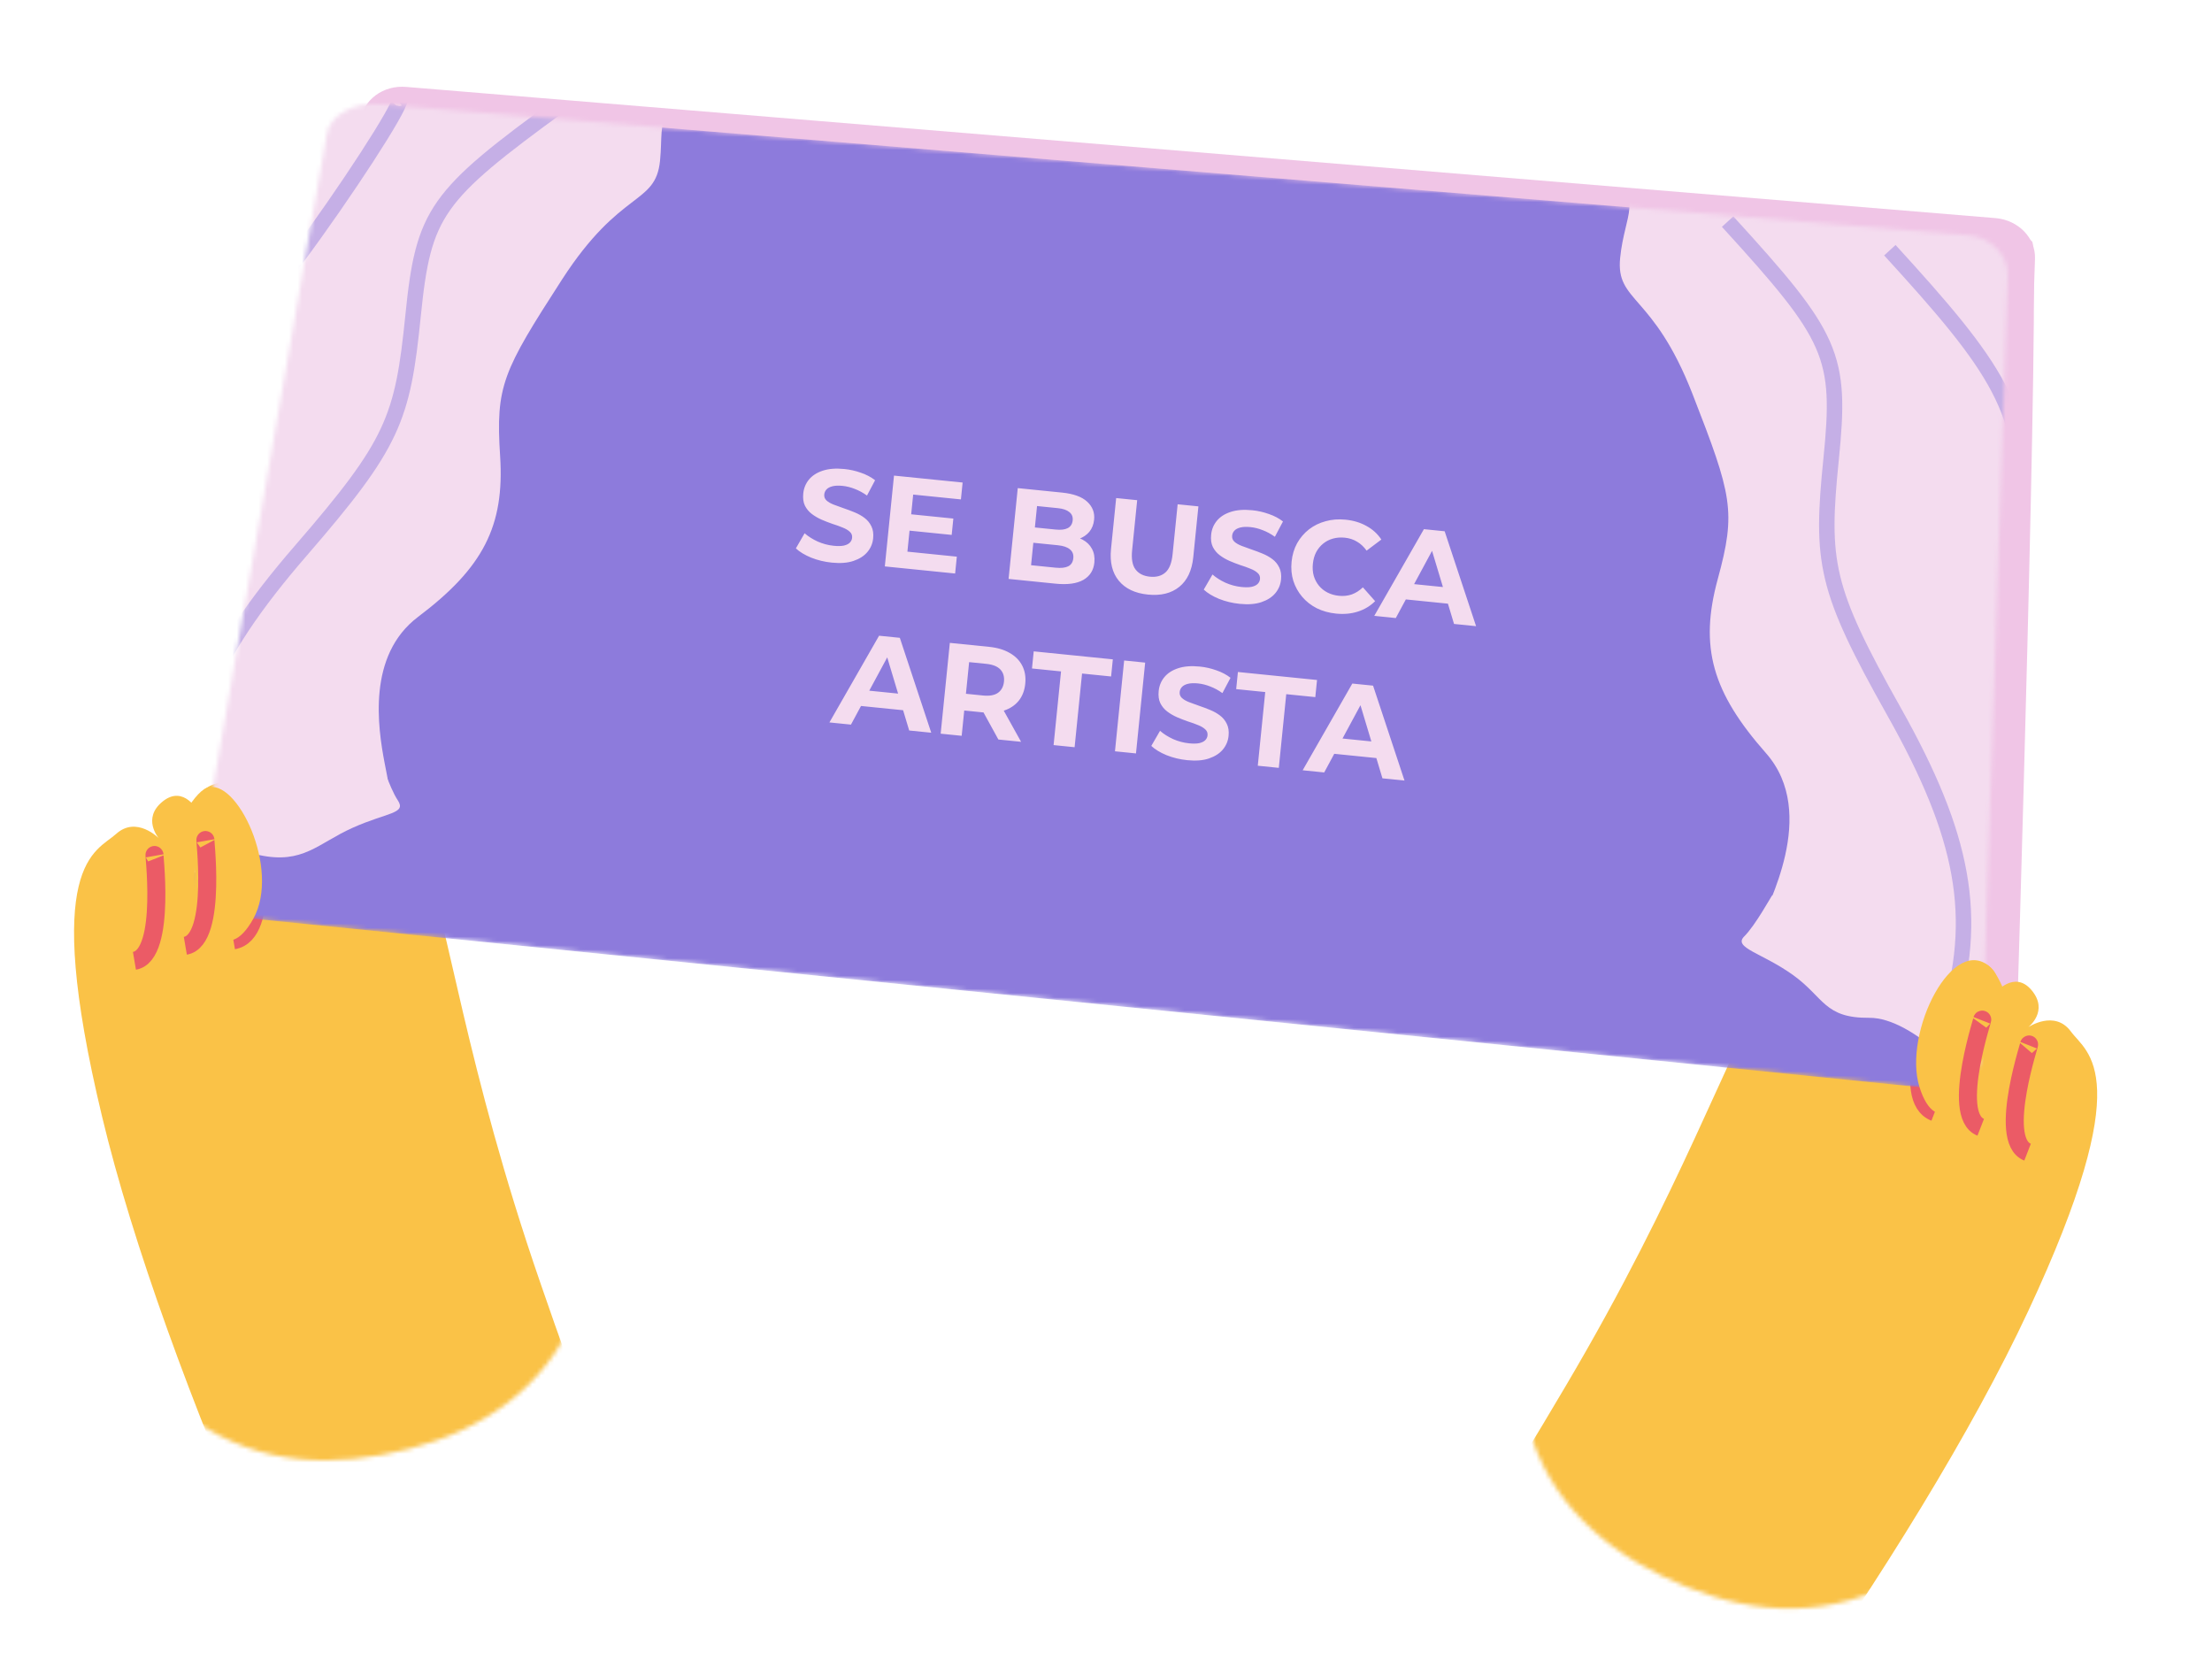 <svg width="509" height="382" viewBox="0 0 509 382" fill="none" xmlns="http://www.w3.org/2000/svg">
<g clip-path="url(#clip0_2707_37257)">
<path d="M82.969 27.878L51.82 197.193C51.326 202.081 55.299 206.487 60.692 207.032L451.591 246.543C457.221 247.112 462.12 243.263 462.291 238.137L468.269 59.497C468.427 54.767 464.476 50.678 459.278 50.192L93.55 20.006C88.185 19.503 83.46 23.02 82.969 27.878Z" fill="#F0C5E6"/>
<path d="M455.643 58.324C455.643 58.324 464.354 51.687 467.656 55.652C469.489 59.984 464.001 238.766 464.001 238.766L420.998 237.009L455.643 58.324Z" fill="#F0C5E6"/>
<mask id="mask0_2707_37257" style="mask-type:luminance" maskUnits="userSpaceOnUse" x="349" y="190" width="155" height="181">
<path d="M486.364 305.753C511.458 258.725 509.246 209.645 478.288 194.65C447.33 179.661 404.486 207.065 374.252 251.465C332.151 313.298 351.37 347.574 382.328 362.568C413.286 377.558 449.096 375.606 486.364 305.753Z" fill="white"/>
</mask>
<g mask="url(#mask0_2707_37257)">
<path d="M139.616 343.033C141.438 346.676 228.395 429.281 264.403 423.384C300.411 417.487 333.335 364.485 360.231 318.995C387.126 273.51 397.197 242.695 407.636 225.444C418.076 208.188 429.05 210.746 427.266 229.526C425.482 248.306 427.46 238.335 432.217 230.316C436.974 222.297 435.604 220.189 439.731 219.107C448.034 216.935 447.233 221.428 445.796 226.52C449.407 222.07 449.021 218.425 455.408 221.001C461.793 223.583 459.058 228.548 459.058 228.548C459.058 228.548 463.5 223.053 467.509 227.86C471.512 232.667 466.733 236.335 466.733 236.335C466.733 236.335 472.794 232.266 476.521 237.335C480.248 242.403 492.194 247.094 466.692 301.701C441.189 356.309 383.344 437.087 336.486 487.359C289.628 537.631 273.372 545.003 257.396 548.547C241.418 552.096 146.82 507.327 41.959 408.713C-62.902 310.103 73.534 317.143 73.534 317.143L139.622 343.024L139.616 343.033Z" fill="#FAC247"/>
<path d="M466.828 240.506C467.804 238.04 459.329 262.295 466.559 265.104" stroke="#EB5B66" stroke-width="4.15" stroke-miterlimit="10"/>
<path d="M445.461 231.331C445.461 231.331 436.982 252.74 445.192 255.929" stroke="#EB5B66" stroke-width="4.15" stroke-miterlimit="10"/>
</g>
<mask id="mask1_2707_37257" style="mask-type:luminance" maskUnits="userSpaceOnUse" x="-4" y="148" width="141" height="189">
<path d="M3.4 256.937C-11.776 205.839 0.212 158.193 33.544 149.697C66.876 141.206 103.37 176.629 124.107 226.181C152.983 295.188 127.295 324.925 93.963 333.421C60.631 341.913 25.936 332.834 3.4 256.937Z" fill="white"/>
</mask>
<g mask="url(#mask1_2707_37257)">
<path d="M335.673 362.849C333.159 366.054 231.431 429.588 197.331 416.604C163.231 403.621 141.579 345.103 124.33 295.151C107.081 245.204 103.381 212.997 96.604 194.006C89.829 175.009 78.564 175.32 76.555 194.077C74.545 212.834 74.602 202.67 71.546 193.861C68.489 185.052 70.253 183.26 66.427 181.375C58.727 177.585 58.612 182.147 59.001 187.424C56.354 182.342 57.461 178.847 50.688 180.094C43.915 181.345 45.602 186.758 45.602 186.758C45.602 186.758 42.349 180.484 37.459 184.392C32.575 188.3 36.523 192.851 36.523 192.851C36.523 192.851 31.4 187.651 26.733 191.871C22.067 196.092 9.424 198.298 23.484 256.903C37.543 315.509 78.054 406.229 113.904 464.861C149.755 523.493 164.206 533.969 179.151 540.638C194.095 547.313 295.738 522.378 418.212 446.742C540.685 371.111 405.599 350.706 405.599 350.706L335.669 362.839L335.673 362.849Z" fill="#FAC247"/>
<path d="M35.594 196.919C35.132 194.308 38.582 219.768 30.936 221.073" stroke="#EB5B66" stroke-width="4.15" stroke-miterlimit="10"/>
<path d="M58.371 192.205C58.371 192.205 62.395 214.878 53.712 216.359" stroke="#EB5B66" stroke-width="4.15" stroke-miterlimit="10"/>
</g>
<mask id="mask2_2707_37257" style="mask-type:luminance" maskUnits="userSpaceOnUse" x="45" y="23" width="418" height="228">
<path d="M75.139 31.199L45.55 201.163C45.056 206.051 49.029 210.457 54.422 211.002L445.322 250.512C450.951 251.081 455.851 247.233 456.022 242.106L461.999 63.467C462.158 58.737 458.207 54.648 453.008 54.161L87.281 23.975C81.916 23.472 75.63 26.34 75.139 31.199Z" fill="white"/>
</mask>
<g mask="url(#mask2_2707_37257)">
<path d="M75.139 31.199L45.55 201.163C45.056 206.051 49.029 210.457 54.422 211.002L445.322 250.512C450.951 251.081 455.851 247.233 456.022 242.106L461.999 63.467C462.158 58.737 458.207 54.648 453.008 54.161L87.281 23.975C81.916 23.472 75.63 26.34 75.139 31.199Z" fill="#8D7BDC"/>
<path d="M369.551 40.837C378.503 45.437 373.854 49.001 372.812 59.316C371.769 69.632 380.403 67.394 389.481 90.706C398.558 114.013 399.54 117.601 395.271 133.24C391.001 148.88 393.985 159.263 406.359 173.284C418.734 187.304 406.122 208.885 405.453 212.178C404.784 215.471 497.342 254.738 508.259 256.515C519.177 258.291 542.442 58.317 542.442 58.317L369.55 40.842L369.551 40.837Z" fill="#F4DCEF"/>
<path opacity="0.46" d="M397.539 50.992C421.847 77.602 423.769 81.766 421.361 105.587C418.953 129.409 419.88 135.359 435.853 163.77C451.826 192.181 455.648 211.007 448.091 234.819C440.529 258.631 451.874 296.184 462.336 308.586" stroke="#8D7BDC" stroke-width="3.56" stroke-miterlimit="10"/>
<path opacity="0.46" d="M434.871 57.57C459.179 84.181 467.24 95.131 464.832 118.953C462.425 142.774 463.352 148.725 479.325 177.136C495.297 205.547 499.119 224.373 491.562 248.185C484 271.996 490.704 311.493 501.166 323.895" stroke="#8D7BDC" stroke-width="3.56" stroke-miterlimit="10"/>
<path opacity="0.46" d="M475.324 61.659C499.633 88.27 507.693 99.22 505.285 123.042C502.878 146.863 503.805 152.814 519.778 181.225C535.751 209.636 539.573 228.461 532.016 252.273C524.453 276.085 531.157 315.582 541.619 327.984" stroke="#8D7BDC" stroke-width="3.56" stroke-miterlimit="10"/>
<path d="M172.28 24.809C149.086 22.253 152.922 26.67 151.879 36.985C150.837 47.301 142.824 43.381 129.266 64.405C115.708 85.424 114.028 88.742 115.082 104.92C116.136 121.098 111.134 130.674 96.204 141.934C84.455 150.799 86.93 167.346 88.516 175.628C88.945 177.868 89.311 179.507 89.309 180.224C89.305 183.584 -9.237 203.535 -20.29 203.091C-31.342 202.647 -0.612 7.338 -0.612 7.338L172.279 24.814L172.28 24.809Z" fill="#F4DCEF"/>
<path opacity="0.46" d="M129.321 23.881C100.18 45.089 97.464 48.785 95.056 72.606C92.649 96.428 90.549 102.072 69.215 126.712C47.88 151.352 40.368 169.032 43.007 193.875C45.651 218.718 27.02 253.242 14.288 263.3" stroke="#8D7BDC" stroke-width="3.56" stroke-miterlimit="10"/>
<path opacity="0.46" d="M91.427 22.857C98.01 18.068 48.322 91.52 49.789 77.002C47.381 100.824 45.282 106.468 23.947 131.108C2.612 155.748 -4.9 173.428 -2.26 198.271C0.384 223.114 -14.088 260.471 -26.82 270.528" stroke="#8D7BDC" stroke-width="3.56" stroke-miterlimit="10"/>
<path opacity="0.46" d="M64.477 24.044C35.335 45.256 11.744 49.092 9.337 72.913C6.929 96.735 4.83 102.379 -16.505 127.019C-37.84 151.66 -45.352 169.34 -42.713 194.182C-40.068 219.025 -54.541 256.382 -67.272 266.44" stroke="#8D7BDC" stroke-width="3.56" stroke-miterlimit="10"/>
<path d="M87.099 173.535C87.335 173.937 89.499 181.064 91.544 184.159C93.584 187.254 89.071 186.906 81.097 190.488C73.123 194.074 69.729 198.91 59.637 196.74C49.545 194.57 26.101 212.399 21.628 216.963C17.155 221.527 32.537 184.823 32.537 184.823L67.08 181.726L87.105 173.53L87.099 173.535Z" fill="#F4DCEF"/>
<path d="M407.833 205.953C407.522 206.3 403.975 212.849 401.352 215.473C398.728 218.097 405.539 219.267 412.634 224.376C419.729 229.486 419.774 234.291 430.101 234.19C440.423 234.088 454.117 249.48 457.587 254.847C461.056 260.214 459.038 227.942 459.038 227.942L425.813 217.995L407.833 205.958L407.833 205.953Z" fill="#F4DCEF"/>
</g>
<path d="M191.4 129.454C189.729 129.285 188.149 128.904 186.661 128.312C185.175 127.699 184.001 126.988 183.138 126.177L185.147 122.701C185.979 123.428 186.98 124.062 188.151 124.603C189.345 125.126 190.569 125.45 191.822 125.577C192.777 125.674 193.552 125.661 194.148 125.541C194.765 125.402 195.23 125.178 195.542 124.867C195.855 124.557 196.034 124.183 196.078 123.746C196.134 123.189 195.96 122.729 195.554 122.366C195.15 121.983 194.6 121.656 193.904 121.385C193.21 121.094 192.434 120.814 191.577 120.547C190.741 120.261 189.9 119.935 189.052 119.568C188.225 119.203 187.475 118.765 186.803 118.255C186.131 117.745 185.602 117.109 185.217 116.346C184.852 115.585 184.725 114.648 184.838 113.534C184.959 112.34 185.387 111.287 186.122 110.377C186.879 109.448 187.934 108.761 189.285 108.314C190.659 107.85 192.331 107.718 194.301 107.917C195.614 108.049 196.891 108.339 198.133 108.786C199.376 109.214 200.454 109.785 201.367 110.5L199.503 114.021C198.584 113.365 197.651 112.859 196.702 112.501C195.755 112.124 194.814 111.888 193.879 111.794C192.943 111.699 192.166 111.731 191.547 111.89C190.928 112.048 190.471 112.294 190.176 112.626C189.883 112.938 189.714 113.323 189.667 113.78C189.613 114.318 189.788 114.778 190.191 115.16C190.597 115.523 191.148 115.84 191.844 116.111C192.54 116.383 193.306 116.661 194.142 116.946C194.997 117.234 195.84 117.55 196.669 117.895C197.519 118.243 198.279 118.671 198.951 119.181C199.624 119.692 200.142 120.327 200.508 121.088C200.893 121.85 201.03 122.779 200.92 123.873C200.801 125.047 200.364 126.089 199.609 126.997C198.854 127.906 197.789 128.592 196.415 129.057C195.062 129.523 193.39 129.655 191.4 129.454ZM209.314 118.299L219.372 119.316L218.992 123.077L208.933 122.06L209.314 118.299ZM208.803 126.931L220.175 128.081L219.783 131.961L203.605 130.326L205.717 109.432L221.507 111.028L221.114 114.909L210.13 113.798L208.803 126.931ZM232.083 133.204L234.195 112.311L244.403 113.343C247.03 113.608 248.949 114.305 250.162 115.432C251.395 116.562 251.928 117.943 251.764 119.574C251.653 120.669 251.288 121.597 250.668 122.358C250.05 123.1 249.252 123.642 248.272 123.986C247.293 124.329 246.196 124.439 244.982 124.317L245.673 123.15C246.986 123.283 248.128 123.619 249.099 124.16C250.071 124.68 250.794 125.386 251.267 126.278C251.759 127.173 251.944 128.227 251.822 129.44C251.641 131.231 250.792 132.563 249.277 133.435C247.764 134.287 245.634 134.574 242.888 134.297L232.083 133.204ZM237.257 130.049L242.898 130.619C244.152 130.746 245.117 130.642 245.794 130.309C246.493 129.957 246.887 129.334 246.978 128.438C247.066 127.563 246.803 126.883 246.189 126.398C245.597 125.896 244.673 125.582 243.42 125.455L237.42 124.849L237.776 121.327L242.94 121.849C244.114 121.967 245.03 121.859 245.687 121.523C246.366 121.17 246.747 120.575 246.832 119.739C246.914 118.924 246.657 118.284 246.061 117.822C245.486 117.342 244.612 117.042 243.438 116.924L238.632 116.438L237.257 130.049ZM264.153 136.808C261.188 136.508 258.953 135.448 257.449 133.627C255.944 131.807 255.347 129.364 255.656 126.3L256.839 114.6L261.674 115.088L260.51 126.61C260.309 128.6 260.572 130.073 261.299 131.031C262.027 131.989 263.126 132.543 264.599 132.692C266.071 132.841 267.26 132.518 268.164 131.725C269.069 130.932 269.621 129.541 269.822 127.551L270.987 116.03L275.763 116.512L274.58 128.213C274.27 131.277 273.196 133.551 271.358 135.033C269.519 136.516 267.118 137.107 264.153 136.808ZM285.258 138.941C283.586 138.772 282.007 138.391 280.519 137.799C279.033 137.186 277.858 136.474 276.995 135.663L279.005 132.188C279.836 132.915 280.838 133.549 282.009 134.09C283.203 134.612 284.426 134.937 285.68 135.064C286.635 135.16 287.41 135.148 288.005 135.027C288.622 134.889 289.087 134.664 289.4 134.354C289.713 134.044 289.891 133.67 289.936 133.232C289.992 132.675 289.817 132.215 289.412 131.853C289.008 131.47 288.458 131.143 287.762 130.872C287.068 130.581 286.292 130.301 285.434 130.034C284.599 129.748 283.757 129.422 282.91 129.055C282.083 128.69 281.333 128.252 280.661 127.742C279.989 127.232 279.46 126.595 279.075 125.833C278.709 125.072 278.583 124.135 278.696 123.02C278.816 121.826 279.244 120.774 279.98 119.863C280.737 118.935 281.791 118.247 283.143 117.801C284.517 117.337 286.188 117.204 288.158 117.403C289.472 117.536 290.749 117.826 291.99 118.273C293.234 118.7 294.312 119.272 295.224 119.987L293.361 123.508C292.442 122.852 291.508 122.345 290.559 121.988C289.613 121.611 288.672 121.375 287.736 121.281C286.801 121.186 286.024 121.218 285.405 121.377C284.786 121.535 284.329 121.781 284.034 122.113C283.741 122.425 283.571 122.81 283.525 123.267C283.471 123.805 283.646 124.264 284.049 124.647C284.455 125.01 285.006 125.327 285.702 125.598C286.398 125.869 287.164 126.148 288 126.433C288.855 126.721 289.697 127.037 290.527 127.382C291.376 127.729 292.137 128.158 292.809 128.668C293.481 129.178 294 129.814 294.365 130.574C294.751 131.337 294.888 132.266 294.777 133.36C294.659 134.534 294.222 135.575 293.466 136.484C292.711 137.393 291.647 138.079 290.273 138.543C288.919 139.01 287.248 139.142 285.258 138.941ZM307.426 141.182C305.814 141.019 304.338 140.608 302.997 139.95C301.678 139.274 300.561 138.397 299.645 137.32C298.728 136.242 298.048 135.017 297.604 133.646C297.179 132.276 297.047 130.805 297.205 129.233C297.364 127.661 297.789 126.247 298.479 124.99C299.188 123.735 300.1 122.671 301.213 121.799C302.347 120.928 303.626 120.304 305.051 119.925C306.479 119.527 308.008 119.41 309.64 119.575C311.451 119.758 313.05 120.241 314.438 121.025C315.848 121.79 316.99 122.83 317.862 124.145L314.468 126.696C313.834 125.808 313.1 125.121 312.264 124.634C311.431 124.128 310.497 123.822 309.462 123.718C308.487 123.619 307.576 123.688 306.728 123.924C305.88 124.16 305.127 124.546 304.47 125.083C303.812 125.619 303.273 126.278 302.853 127.06C302.452 127.844 302.201 128.733 302.101 129.728C302 130.723 302.068 131.644 302.304 132.492C302.559 133.342 302.956 134.096 303.492 134.753C304.029 135.411 304.689 135.94 305.473 136.341C306.256 136.741 307.136 136.991 308.111 137.09C309.145 137.194 310.121 137.092 311.036 136.782C311.954 136.453 312.813 135.907 313.614 135.143L316.429 138.322C315.311 139.436 313.984 140.236 312.447 140.724C310.93 141.214 309.256 141.367 307.426 141.182ZM316.228 141.709L327.653 121.757L332.428 122.24L339.659 144.078L334.585 143.565L328.808 124.347L330.718 124.54L321.183 142.21L316.228 141.709ZM321.337 137.703L322.992 134.161L333.737 135.247L334.679 139.051L321.337 137.703ZM190.857 166.226L202.281 146.274L207.057 146.756L214.287 168.594L209.213 168.081L203.437 148.863L205.347 149.056L195.812 166.727L190.857 166.226ZM195.966 162.219L197.62 158.678L208.365 159.764L209.308 163.568L195.966 162.219ZM216.455 168.813L218.567 147.92L227.611 148.834C229.481 149.023 231.062 149.494 232.353 150.248C233.645 150.982 234.603 151.953 235.224 153.161C235.846 154.37 236.077 155.76 235.918 157.332C235.761 158.885 235.258 160.19 234.407 161.25C233.558 162.29 232.427 163.04 231.013 163.5C229.6 163.961 227.958 164.096 226.087 163.907L219.73 163.265L222.093 161.363L221.29 169.302L216.455 168.813ZM229.737 170.156L225.28 162.047L230.444 162.568L234.961 170.684L229.737 170.156ZM222.039 161.9L220.119 159.414L226.208 160.03C227.7 160.18 228.847 159.975 229.647 159.412C230.45 158.83 230.909 157.972 231.023 156.838C231.14 155.684 230.862 154.751 230.19 154.04C229.519 153.329 228.436 152.898 226.944 152.747L220.855 152.131L223.236 150.05L222.039 161.9ZM242.44 171.44L244.154 154.486L237.468 153.81L237.866 149.87L256.073 151.711L255.675 155.651L248.989 154.975L247.276 171.929L242.44 171.44ZM256.563 172.867L258.675 151.974L263.51 152.462L261.399 173.356L256.563 172.867ZM273.186 174.909C271.514 174.74 269.935 174.36 268.447 173.767C266.961 173.154 265.786 172.443 264.924 171.632L266.933 168.156C267.764 168.884 268.766 169.517 269.937 170.058C271.131 170.581 272.354 170.905 273.608 171.032C274.563 171.129 275.338 171.116 275.933 170.996C276.55 170.857 277.015 170.633 277.328 170.323C277.641 170.012 277.819 169.639 277.864 169.201C277.92 168.644 277.745 168.184 277.34 167.821C276.936 167.439 276.386 167.112 275.69 166.84C274.996 166.549 274.22 166.269 273.363 166.002C272.527 165.716 271.686 165.39 270.838 165.023C270.011 164.658 269.261 164.22 268.589 163.71C267.917 163.2 267.388 162.564 267.003 161.801C266.637 161.04 266.511 160.103 266.624 158.989C266.744 157.795 267.172 156.742 267.908 155.832C268.665 154.903 269.719 154.216 271.071 153.769C272.445 153.305 274.117 153.173 276.087 153.372C277.4 153.505 278.677 153.794 279.918 154.242C281.162 154.669 282.24 155.24 283.153 155.955L281.289 159.476C280.37 158.82 279.437 158.314 278.488 157.956C277.541 157.579 276.6 157.344 275.664 157.249C274.729 157.154 273.952 157.186 273.333 157.345C272.714 157.504 272.257 157.749 271.962 158.081C271.669 158.393 271.5 158.778 271.453 159.236C271.399 159.773 271.574 160.233 271.977 160.615C272.383 160.978 272.934 161.295 273.63 161.566C274.326 161.838 275.092 162.116 275.928 162.402C276.783 162.689 277.626 163.005 278.455 163.351C279.304 163.698 280.065 164.126 280.737 164.637C281.409 165.147 281.928 165.782 282.293 166.543C282.679 167.305 282.816 168.234 282.705 169.328C282.587 170.502 282.15 171.544 281.395 172.452C280.639 173.361 279.575 174.047 278.201 174.512C276.848 174.978 275.176 175.11 273.186 174.909ZM289.427 176.189L291.141 159.235L284.455 158.56L284.853 154.62L303.061 156.46L302.662 160.4L295.976 159.724L294.263 176.678L289.427 176.189ZM299.755 177.233L311.179 157.281L315.955 157.763L323.186 179.601L318.112 179.088L312.335 159.87L314.245 160.063L304.71 177.734L299.755 177.233ZM304.864 173.226L306.518 169.685L317.264 170.771L318.206 174.575L304.864 173.226Z" fill="#F4DCEF"/>
<path d="M47.556 181.286C54.466 178.683 64.64 199.993 58.289 211.393C51.943 222.794 46.946 211.244 46.946 211.244C46.946 211.244 44.921 194.914 41.717 193.848C38.512 192.782 44.417 182.467 47.556 181.286Z" fill="#FAC247"/>
<path d="M42.647 217.614C50.293 216.308 46.843 190.848 47.305 193.459" stroke="#EB5B66" stroke-width="4.15" stroke-miterlimit="10"/>
<path d="M458.237 222.796C449.538 214.144 437.756 237.705 441.697 250.146C445.634 262.586 452.84 252.27 452.84 252.27C452.84 252.27 458.092 236.675 461.445 236.272C464.798 235.87 460.568 225.109 458.237 222.796Z" fill="#FAC247"/>
<path d="M455.782 259.372C448.552 256.563 457.026 232.308 456.05 234.774" stroke="#EB5B66" stroke-width="4.15" stroke-miterlimit="10"/>
</g>
<defs>
<clipPath id="clip0_2707_37257">
<rect width="476.765" height="335.328" fill="white" transform="translate(33.723) rotate(5.772)"/>
</clipPath>
</defs>
</svg>
